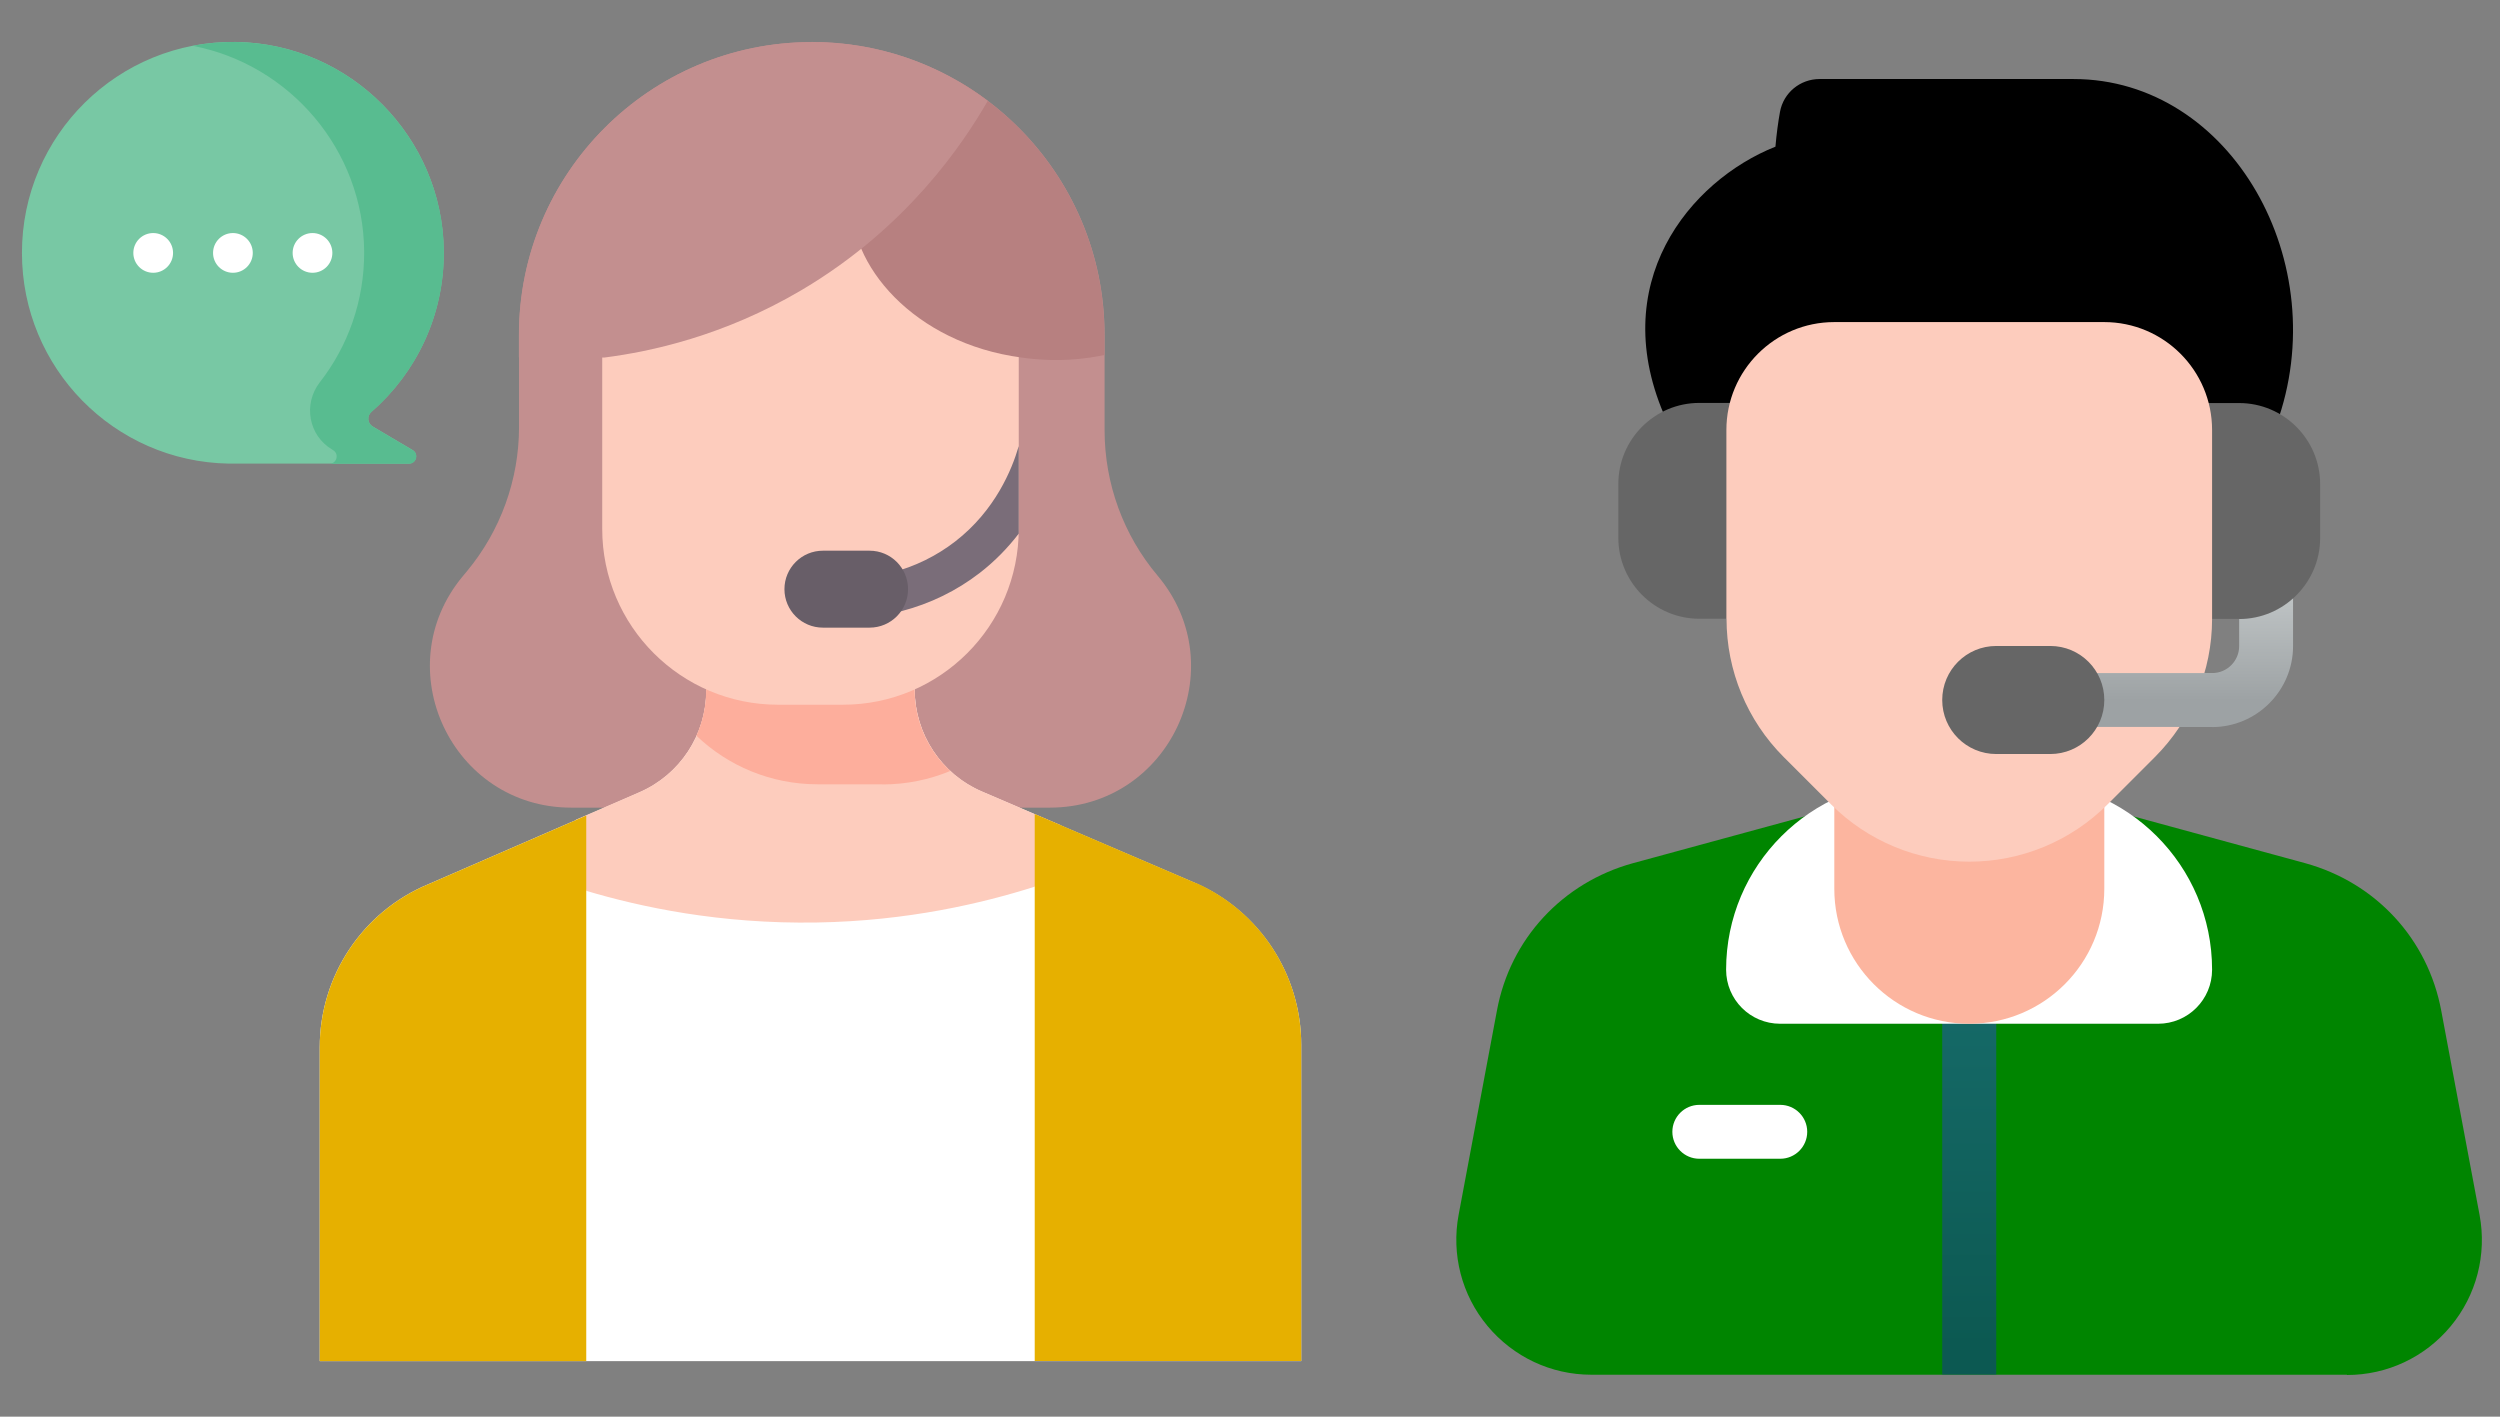 <?xml version="1.0" encoding="UTF-8"?>
<svg xmlns="http://www.w3.org/2000/svg" xmlns:xlink="http://www.w3.org/1999/xlink" version="1.1" viewBox="0 0 180 102">
  <rect x="0" y="0" width="180" height="102" fill="#808080" stroke="none"/>
  <defs>
    <style>
      .cls-1 {
        fill: #b78080;
      }

      .cls-2 {
        fill: #58bc90;
      }

      .cls-3 {
        fill: #fdccbd;
      }

      .cls-4 {
        fill: #78c8a4;
      }

      .cls-5 {
        fill: #c38f8f;
      }

      .cls-6 {
        fill: url(#_名称未設定グラデーション);
        isolation: isolate;
        opacity: .5;
      }

      .cls-7 {
        fill: url(#_名称未設定グラデーション_3);
      }

      .cls-8 {
        fill: url(#_名称未設定グラデーション_2);
      }

      .cls-9 {
        fill: #fdae9c;
      }

      .cls-10 {
        fill: #fff;
      }

      .cls-11 {
        fill: #666;
      }

      .cls-12 {
        fill: #008500;
      }

      .cls-13 {
        fill: #e6b000;
      }

      .cls-14 {
        fill: #685e68;
      }

      .cls-15 {
        fill: #7a6d79;
      }

      .cls-16 {
        fill: #fcb59f;
      }
    </style>
    <linearGradient id="_名称未設定グラデーション" data-name="名称未設定グラデーション" x1="-938.47" y1="389.47" x2="-938.47" y2="387.08" gradientTransform="translate(10155.25 4227.24) scale(10.67 -10.67)" gradientUnits="userSpaceOnUse">
      <stop offset="0" stop-color="#2b50d0"/>
      <stop offset="1" stop-color="#182ea3"/>
    </linearGradient>
    <linearGradient id="_名称未設定グラデーション_2" data-name="名称未設定グラデーション 2" x1="-937.1" y1="392.27" x2="-937.1" y2="391.45" gradientTransform="translate(10155.25 4227.24) scale(10.67 -10.67)" gradientUnits="userSpaceOnUse">
      <stop offset="0" stop-color="#c4c9ca"/>
      <stop offset="1" stop-color="#9da2a4"/>
    </linearGradient>
    <linearGradient id="_名称未設定グラデーション_3" data-name="名称未設定グラデーション 3" x1="-937.38" y1="392.27" x2="-937.38" y2="391.45" gradientTransform="translate(10155.25 4227.24) scale(10.67 -10.67)" gradientUnits="userSpaceOnUse">
      <stop offset="0" stop-color="#c4c9ca"/>
      <stop offset="1" stop-color="#9da2a4"/>
    </linearGradient>
  </defs>
  <!-- Generator: Adobe Illustrator 28.7.1, SVG Export Plug-In . SVG Version: 1.2.0 Build 142)  -->
  <g>
    <g id="_レイヤー_1" data-name="レイヤー_1">
      <g id="_レイヤー_1-2" data-name="_レイヤー_1">
        <g id="_レイヤー_1-2">
          <g>
            <g>
              <path d="M119.99,30.26c-4.47-9.83,1.67-17.24,7.84-19.7v.02c.08-.95.2-1.81.33-2.53.25-1.37,1.45-2.36,2.85-2.36h18.28c11.37,0,18.84,13.27,14.61,24.88l-2.89,7.94h-37.28l-3.75-8.25h0Z"/>
              <path class="cls-12" d="M168.99,98.98h-54.42c-2.89,0-5.61-1.28-7.47-3.51s-2.61-5.15-2.08-8l2.76-14.71c.95-5.15,4.71-9.21,9.79-10.61l13.47-3.67c7.02-1.91,14.44-1.91,21.47,0l13.47,3.67h0c5.08,1.4,8.83,5.46,9.79,10.62l2.76,14.71c.53,2.85-.22,5.77-2.08,8.01-1.85,2.23-4.57,3.51-7.47,3.51h0v-.02h.01Z"/>
              <path class="cls-6" d="M139.84,67.88h3.89v31.09h-3.89v-31.09Z"/>
              <path class="cls-10" d="M128.18,83.43h-5.83c-1.07,0-1.94-.87-1.94-1.94s.87-1.94,1.94-1.94h5.83c1.07,0,1.94.87,1.94,1.94s-.87,1.94-1.94,1.94Z"/>
              <path class="cls-10" d="M137.9,56.22h7.77c7.51,0,13.6,6.09,13.6,13.6,0,2.15-1.74,3.89-3.89,3.89h-27.21c-2.15,0-3.89-1.74-3.89-3.89,0-7.51,6.09-13.6,13.6-13.6h.02,0Z"/>
              <path class="cls-16" d="M132.07,52.41v11.58c0,5.37,4.35,9.72,9.72,9.72s9.72-4.35,9.72-9.72v-11.58s-19.44,0-19.44,0Z"/>
              <path class="cls-8" d="M159.28,52.34h-9.72c-1.07,0-1.94-.87-1.94-1.94s.87-1.94,1.94-1.94h9.72c1.07,0,1.94-.87,1.94-1.94v-5.83c0-1.07.87-1.94,1.94-1.94s1.94.87,1.94,1.94v5.83c0,3.21-2.62,5.83-5.83,5.83h0Z"/>
              <path class="cls-11" d="M161.22,44.56h-3.89c-1.07,0-1.94-.87-1.94-1.94v-11.66c0-1.07.87-1.94,1.94-1.94h3.89c3.21,0,5.83,2.62,5.83,5.83v3.89c0,3.21-2.62,5.83-5.83,5.83h0Z"/>
              <path class="cls-11" d="M116.52,38.73v-3.89c0-3.21,2.62-5.83,5.83-5.83h3.89c1.07,0,1.94.87,1.94,1.94v11.66c0,1.07-.87,1.94-1.94,1.94h-3.89c-3.21,0-5.83-2.62-5.83-5.83h0Z"/>
              <path class="cls-3" d="M124.3,44.56v-13.6c0-4.29,3.48-7.77,7.77-7.77h19.43c4.29,0,7.77,3.48,7.77,7.77v13.6c0,3.73-1.48,7.31-4.12,9.95l-3.41,3.41c-2.64,2.64-6.22,4.12-9.95,4.12s-7.31-1.48-9.95-4.12l-3.41-3.41c-2.64-2.64-4.12-6.22-4.12-9.95h-.01Z"/>
              <path class="cls-7" d="M159.28,52.34h-9.72c-1.07,0-1.94-.87-1.94-1.94s.87-1.94,1.94-1.94h9.72v3.89h0Z"/>
              <path class="cls-11" d="M143.73,46.51h3.89c2.15,0,3.89,1.74,3.89,3.89h0c0,2.15-1.74,3.89-3.89,3.89h-3.89c-2.15,0-3.89-1.74-3.89-3.89h0c0-2.15,1.74-3.89,3.89-3.89Z"/>
            </g>
            <g>
              <path class="cls-4" d="M1.58,18.21C1.58,9.75,8.5,2.9,16.99,3.02c8.22.12,14.91,6.86,14.96,15.09.03,4.61-1.99,8.74-5.21,11.54-.34.3-.29.84.1,1.06l2.86,1.69c.46.27.27.98-.27.98h-12.96c-8.25-.14-14.89-6.88-14.89-15.17h0Z"/>
              <path class="cls-2" d="M29.71,32.41l-2.86-1.69c-.39-.23-.44-.77-.1-1.06,3.25-2.83,5.28-7.03,5.21-11.69-.14-8.08-6.67-14.71-14.74-14.94-1.14-.03-2.26.06-3.34.27,6.98,1.34,12.29,7.49,12.34,14.81.02,3.55-1.17,6.82-3.19,9.41-1.22,1.57-.82,3.84.89,4.85l.06.04c.46.27.27.97-.25.98h5.72c.54,0,.73-.71.27-.98h0Z"/>
              <g>
                <g>
                  <path class="cls-5" d="M75.58,58.15h-34.45c-8.6,0-13.31-10.03-7.82-16.65l.31-.37c2.42-2.92,3.75-6.59,3.75-10.38v-6.64c0-11.64,9.44-21.08,21.08-21.08s21.08,9.44,21.08,21.08v6.87c0,3.83,1.35,7.54,3.82,10.47,5.56,6.61.87,16.7-7.77,16.7Z"/>
                  <path class="cls-10" d="M93.69,75.22v22.78H23.02v-22.6c0-5.12,3.07-9.74,7.78-11.72l11.41-4.96,3.84-1.67c2.91-1.27,4.8-4.14,4.8-7.32v-1.47h15.01v1.4c0,3.19,1.9,6.08,4.84,7.34l15.43,6.61c4.6,2.04,7.56,6.59,7.56,11.63h0s0-.02,0-.02Z"/>
                  <path class="cls-3" d="M42.21,64.14c3.89,1.16,9.62,2.4,16.61,2.28,6.55-.11,11.94-1.39,15.68-2.58l1.86-4.43-5.66-2.43c-2.93-1.26-4.84-4.14-4.84-7.34v-1.4h-15.01v1.47c0,3.18-1.89,6.05-4.8,7.32l-4.59,1.99.75,5.11h0Z"/>
                  <g>
                    <path class="cls-13" d="M86.12,63.59l-11.62-4.98h0v39.38h19.19v-22.78c0-5.03-2.97-9.59-7.56-11.63h-.01Z"/>
                    <path class="cls-13" d="M42.21,58.71v39.29h-19.19v-22.6c0-5.12,3.07-9.74,7.78-11.72l11.41-4.96h0Z"/>
                  </g>
                </g>
                <g>
                  <path class="cls-9" d="M63.55,56.48c1.73,0,3.37-.35,4.87-.97-1.61-1.48-2.57-3.6-2.57-5.87v-1.4h-15.01v1.47c0,1.15-.25,2.26-.7,3.26,2.27,2.17,5.35,3.5,8.73,3.5h4.68Z"/>
                  <path class="cls-3" d="M73.35,25.67v12.41c0,6.99-5.67,12.66-12.66,12.66h-4.67c-6.99,0-12.66-5.67-12.66-12.66v-12.41c0-4.55,3.69-8.24,8.24-8.24h13.52c4.55,0,8.24,3.69,8.24,8.24,0,0-.01,0,0,0Z"/>
                  <path class="cls-15" d="M73.35,32.13s-.01.03-.02.05c-.46,1.58-1.66,4.57-4.56,6.81-1.35,1.04-2.89,1.8-4.58,2.24-.77.2-1.22.98-1.02,1.75.17.64.75,1.07,1.39,1.07.12,0,.24-.02.36-.05,2.06-.54,3.95-1.46,5.61-2.74,1.14-.88,2.07-1.86,2.82-2.84v-6.29h0Z"/>
                  <path class="cls-14" d="M62.61,45.19h-3.36c-1.53,0-2.77-1.24-2.77-2.77s1.24-2.77,2.77-2.77h3.36c1.53,0,2.77,1.24,2.77,2.77s-1.24,2.77-2.77,2.77Z"/>
                  <g>
                    <path class="cls-1" d="M61.34,14.15c.32-4.06,4.2-6.75,7.92-8.14,6.15,3.68,10.26,10.41,10.26,18.1v1.45c-.34.07-.68.13-1.01.18-2.05.31-3.79.17-4.98,0-7.68-1.02-12.58-6.69-12.19-11.59Z"/>
                    <path class="cls-5" d="M58.44,3.02c4.76,0,9.15,1.58,12.68,4.24-1.76,3.06-5.8,9.12-13.38,13.61-5.63,3.33-10.93,4.45-14.2,4.87h-6.18v-1.63c0-11.64,9.44-21.08,21.08-21.08h0Z"/>
                  </g>
                </g>
              </g>
              <g>
                <circle class="cls-10" cx="11.03" cy="18.21" r="1.43"/>
                <circle class="cls-10" cx="16.77" cy="18.21" r="1.43"/>
                <circle class="cls-10" cx="22.5" cy="18.21" r="1.43"/>
              </g>
            </g>
          </g>
        </g>
      </g>
    </g>
  </g>
</svg>